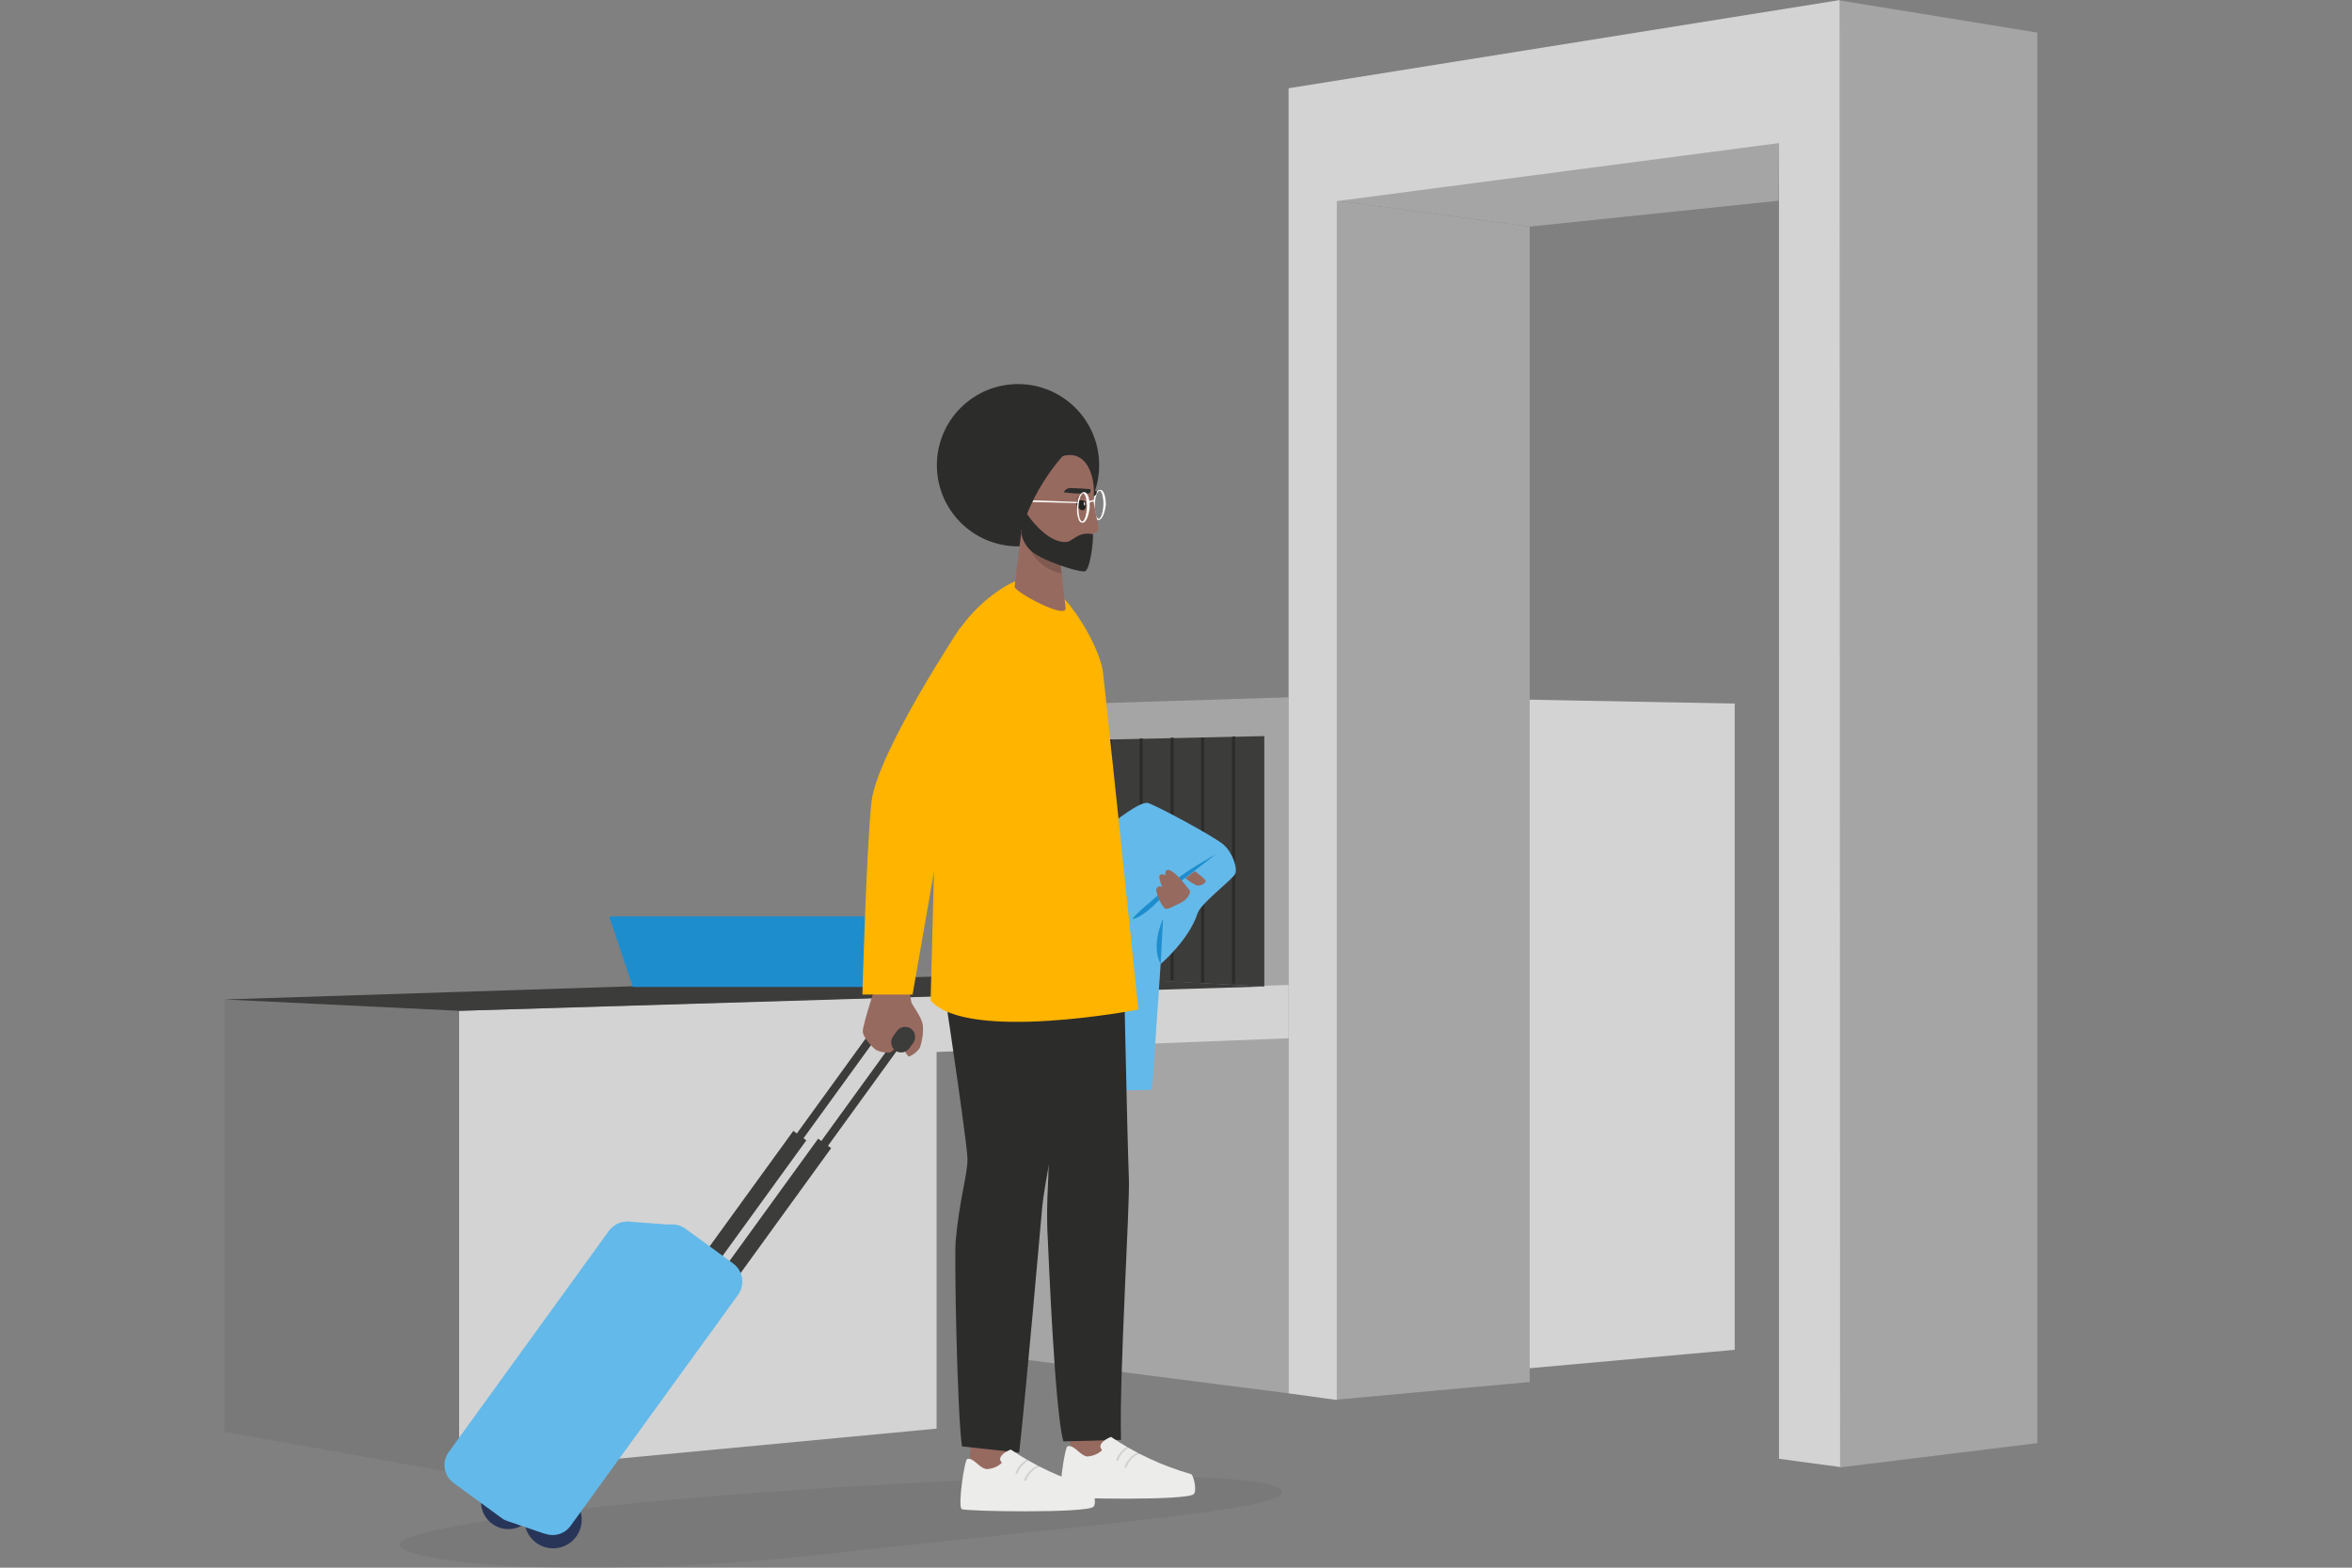 <?xml version="1.0" encoding="utf-8"?>
<!-- Generator: Adobe Illustrator 26.3.1, SVG Export Plug-In . SVG Version: 6.00 Build 0)  -->
<svg version="1.1" id="Layer_1" xmlns="http://www.w3.org/2000/svg" xmlns:xlink="http://www.w3.org/1999/xlink" x="0px" y="0px"
	 viewBox="0 0 600 400" style="enable-background:new 0 0 600 400;" xml:space="preserve">
<rect x="0" y="0" width="600" height="400" fill="#808080" stroke="none"/>
<style type="text/css">
	.st0{opacity:0.2;fill:#606060;enable-background:new    ;}
	.st1{fill:#A5A5A5;}
	.st2{fill:#D3D3D3;}
	.st3{fill:#3C3C3B;}
	.st4{fill:#1E8DCE;}
	.st5{fill:#212D49;}
	.st6{fill:#2C2C2B;}
	.st7{fill:#63B9E9;}
	.st8{fill:#976A5F;}
	.st9{fill:#ECECEB;}
	.st10{fill:#FFB400;}
	.st11{fill:#805A50;}
	.st12{fill:#FFFFFF;}
	.st13{fill:#283558;}
	.st14{fill:#222221;}
</style>
<path id="Path_5928" class="st0" d="M327.1,380.7c0.3,4.5-46.9,8.1-115.4,15.7c-65.3,7.3-109.5,2.2-109.7-2.3
	c-0.3-4.5,52.7-11.2,118.3-15C285.8,375.2,326.9,376.2,327.1,380.7z"/>
<g id="Group_3005" transform="translate(307.624 350.817)">
	<path id="Path_5929" class="st0" d="M-190.5,25.2l-59.9-10.7V-95.8l59.9,2.9V25.2z"/>
	<path id="Path_5930" class="st1" d="M21.1,4.7l-67.2-8.6v-166.9l67.2-2.1V4.7z"/>
	<path id="Path_5931" class="st2" d="M134.8-6.4L71.3-0.7v-171.8l63.6,1.2V-6.4z"/>
	<path id="Path_5932" class="st2" d="M21.1-99.5l-211.6,6.6V25.2l121.8-11.5v-96.1l89.8-3.5L21.1-99.5z"/>
	<path id="Path_5933" class="st3" d="M-46.2-102.4l-204.2,6.6l59.9,2.9l205.4-6.2L-46.2-102.4z"/>
	<path id="Path_5934" class="st3" d="M14.9-99.1l-54.9-2.8v-59.9l54.9-1.2V-99.1z"/>
	<path id="Path_5935" class="st1" d="M212.1,17.4l-50.4,6.2v-374.3l50.4,8.2V17.4z"/>
	<path id="Path_5936" class="st1" d="M82.6,1.8L33.4,6.3v-305.9l49.2,6.6V1.8z"/>
	<path id="Path_5937" class="st1" d="M146.1-299.6L82.6-293l-49.2-6.6l112.8-14.8L146.1-299.6z"/>
	<path id="Path_5938" class="st2" d="M161.7-350.8L21.1-328.3V4.7l12.3,1.7v-305.9l112.8-14.8V21.4l15.6,2.1L161.7-350.8z"/>
	<path id="Path_5939" class="st4" d="M-81.4-99h-64.8l-5.9-17.6h76.7L-81.4-99z"/>
	<g id="Group_3004" transform="translate(146.881 126.766)">
		<path id="Path_5940" class="st5" d="M-179.5-288.7v60.4l0.8,0v-60.4L-179.5-288.7z"/>
		<path id="Path_5941" class="st5" d="M-171.6-288.9v60.9l0.8,0v-60.9L-171.6-288.9z"/>
		<path id="Path_5942" class="st6" d="M-163.8-289.1v61.4l0.8,0v-61.5L-163.8-289.1z"/>
		<path id="Path_5943" class="st6" d="M-155.9-289.3v61.9l0.8,0v-62L-155.9-289.3z"/>
		<path id="Path_5944" class="st6" d="M-148.1-289.4v62.5l0.8,0v-62.5L-148.1-289.4z"/>
		<path id="Path_5945" class="st6" d="M-140.2-289.6v63l0.8,0v-63.1L-140.2-289.6z"/>
	</g>
	<rect id="Rectangle_2005" x="-152.1" y="-117" class="st4" width="76.7" height="0.8"/>
</g>
<g id="Group_3006" transform="translate(111.787 72.275)">
	<path id="Path_5946" class="st7" d="M171.8,137.9c0,0,7.2-5.8,9.2-5.3s17,8.6,19.3,10.6c2.3,2,3.7,6,3,7.5s-8.8,7.5-9.6,10.1
		c-2.2,6.8-9.4,12.9-9.4,12.9l-2.2,32.1l-13.9,0.3c0,0-1.3-49-0.2-53.3C169,148.6,171.8,137.9,171.8,137.9z"/>
	<path id="Path_5947" class="st4" d="M177.4,162.2c4.3-1.3,10.1-8.9,11.3-10.3s9.8-6.3,9.8-6.3l-10,7.7l-3.1,1.4
		C185.5,154.6,175.6,162.7,177.4,162.2z"/>
	<path id="Path_5948" class="st4" d="M184.3,173.7c-2.6-4.9,0.6-11.5,0.6-11.5L184.3,173.7z"/>
	<path id="Path_5949" class="st8" d="M193,150c0,0,3,2.2,2.8,2.6c-0.4,0.7-1.2,1.1-2,1.1c-0.8,0-3.2-1.9-3.2-1.9L193,150z"/>
	<path id="Path_5950" class="st8" d="M186.9,149.9c1.9,1,4,4.1,4.8,5c0.4,0.5-0.5,2.4-2.5,3.3c-1.7,0.7-3.2,1.9-4,1.2
		c-1-1.3-1.7-2.8-2-4.3c-0.2-0.6,0.5-1.7,1.5-1c0,0-1.1-2.7-0.6-3.1c0.6-0.5,1.4,0.1,1.4,0.1S185.2,149,186.9,149.9z"/>
</g>
<circle id="turban" class="st6" cx="259.7" cy="118.7" r="20.7"/>
<g id="leg" transform="translate(5.878 90.586)">
	<g id="Group_3007" transform="translate(17.035 82.801)">
		<path id="Path_5951" class="st8" d="M250.7,199l6.7,2.5l2.9-5.2l-1-15l-10.8,2.8L250.7,199z"/>
	</g>
	<path id="Path_5952" class="st6" d="M240.3,147.6c0,0,20.2,51,21.1,56.4c0.7,3.9-0.6,10.8,0,21.2c0.2,4,1.8,44.5,4,52l14.7-0.4
		c-0.5-16.4,2.3-60,2-66.7c-0.4-9.5-1.5-63.5-1.5-63.5S244.9,134.1,240.3,147.6z"/>
	<g id="Group_3009" transform="translate(16.454 90.742)">
		<g id="_03_Front">
			<g id="leg-2">
				<g id="Group_3008">
					<path id="Path_5953" class="st9" d="M250,187.7c-0.7,0.2-2.5,12.2-1.4,12.8c1.1,0.6,31.8,1.1,33.6-0.6c0.9-0.9-0.1-5-0.7-5.1
						c-7.3-2.1-14.2-5.3-20.4-9.5c0,0-3,1.1-2.7,2.7l0.4,0.7c-1,1-2.4,1.5-3.8,1.6C253.1,190,251.7,187.2,250,187.7z"/>
					<path id="Path_5954" class="st0" d="M268,189.3c-0.4,0.1-0.7,0.3-1,0.5c-1.2,0.8-2.1,2-2.5,3.3l0.5,0.1
						c0.4-1.3,1.2-2.3,2.3-3.1c0.4-0.3,0.9-0.5,1.4-0.6L268,189.3z"/>
					<path id="Path_5955" class="st0" d="M265.2,187.8c-0.1,0.1-0.2,0.1-0.3,0.2c-1.2,0.8-2.1,2-2.5,3.3l0.5,0.1
						c0.4-1.3,1.2-2.3,2.3-3.1c0.2-0.1,0.4-0.2,0.5-0.3L265.2,187.8z"/>
				</g>
			</g>
		</g>
	</g>
</g>
<g id="leg-3" transform="translate(0.804 91.153)">
	<path id="Path_5956" class="st8" d="M246.6,283.4l5.7,6.1l4-8.4l0.7-7.6l-10.1-1.1L246.6,283.4z"/>
	<path id="Path_5957" class="st6" d="M237.8,146.3c0,0,8,52.6,8.2,58.1c0.1,4-2.1,10.6-3,21c-0.4,4,0.4,44.7,1.6,52.5l14.6,1.6
		c1.8-16.3,5.3-56.4,5.9-63c0.9-9.4,12.6-65.5,12.6-65.5S244.3,133.6,237.8,146.3z"/>
	<g id="Group_3011" transform="translate(4.249 92.401)">
		<g id="_03_Front-2">
			<g id="leg-4">
				<g id="Group_3010">
					<path id="Path_5958" class="st9" d="M241.7,188.7c-0.7,0.2-2.5,12.2-1.4,12.8c1.1,0.6,31.8,1.1,33.6-0.6c0.9-0.9-0.1-5-0.7-5.1
						c-7.3-2.1-14.2-5.3-20.4-9.5c0,0-3,1.1-2.7,2.7l0.4,0.7c-1,1-2.4,1.5-3.8,1.6C244.7,191.1,243.4,188.3,241.7,188.7z"/>
					<path id="Path_5959" class="st0" d="M259.7,190.4c-0.4,0.1-0.7,0.3-1,0.5c-1.2,0.8-2.1,2-2.5,3.3l0.5,0.1
						c0.4-1.3,1.2-2.3,2.3-3.1c0.4-0.3,0.9-0.5,1.4-0.6L259.7,190.4z"/>
					<path id="Path_5960" class="st0" d="M256.8,188.9c-0.1,0.1-0.2,0.1-0.3,0.2c-1.2,0.8-2.1,2-2.5,3.3l0.5,0.1
						c0.4-1.3,1.2-2.3,2.3-3.1c0.2-0.1,0.4-0.2,0.5-0.3L256.8,188.9z"/>
				</g>
			</g>
		</g>
	</g>
</g>
<g id="body" transform="translate(0 24.1)">
	<path id="Path_5961" class="st10" d="M261.1,123.8c-2-0.4-10.6,4.4-16.2,12.5c-2.7,3.9-5.7,17.4-5.8,29.6l-1.7,65.3
		c9.5,10.7,53,2.3,53,2.3s-8.8-85-9.1-86.6c-1-5.9-7.8-18.2-14.1-21.8C265.5,123.9,263.3,123.4,261.1,123.8z"/>
	<g id="neck" transform="translate(14.441)">
		<path id="Path_5962" class="st8" d="M244.4,125.6c0,1.4,13.2,8.4,13,5.5l-1.9-16.8l-9.1-5C246.4,109.3,244.8,121.7,244.4,125.6z"
			/>
	</g>
</g>
<g id="body-2" transform="translate(5.481 18.794)">
	<g id="neck-2">
		<path id="Path_5963" class="st11" d="M255.9,117.2l8.5,2.1l0.9,8.2C260.3,126.5,256.5,122.3,255.9,117.2z"/>
	</g>
</g>
<path id="Path_5964" class="st12" d="M280.3,132.7c-0.5,0-0.9-0.3-1.1-1.1c-0.3-0.9-0.4-1.7-0.3-2.6c0-1.9,0.6-3.8,1.6-4
	c0,0,0,0,0.1,0c1-0.1,1.5,1.8,1.5,3.8C281.9,130.5,281.3,132.5,280.3,132.7C280.3,132.7,280.3,132.7,280.3,132.7z M279.3,128.9
	c0,0.9,0.1,1.7,0.3,2.6c0.3,0.8,0.6,0.9,0.7,0.9l0,0c0.5-0.1,1.1-1.5,1.2-3.7c0-0.9-0.1-1.7-0.3-2.6c-0.3-0.8-0.6-0.9-0.7-0.9l0,0
	C280,125.3,279.3,126.7,279.3,128.9L279.3,128.9z"/>
<g id="eyebrows" transform="translate(8.625 8.282)">
	<g id="Group_3012">
		<path id="Path_5965" class="st6" d="M271.1,117c0,0-4.2-0.3-5-0.2c-0.9,0-1.6,0.5-1.8,1.1c2.1,0.3,4.2,0.4,6.3,0.3
			C271.4,117.9,271.1,117,271.1,117z"/>
	</g>
</g>
<path id="hair" class="st6" d="M266.3,123.9c0.3,1.9,11.3,1.1,11.4-1.2c0-3.6-1.4-7.1-4-9.6C273.4,112.8,266.3,116.4,266.3,123.9z"
	/>
<path id="Path_5966" class="st8" d="M260.9,128.8c2.2-6.8,7.2-12.7,12-12.7c5.6,0,6.6,8,6,11.2c0,0-0.1,5.5-0.1,5.9
	c0,1,0,2.1-0.1,3.3c0,0-0.9,8-2.9,8.1c-2.7,0.2-15.3-7.5-15.3-9.3c0-0.3-1.2-3.1-0.5-5C260.3,129.7,260.7,129.5,260.9,128.8z"/>
<g id="eyebrows-2" transform="translate(7.678 8.212)">
	<g id="Group_3013">
		<path id="Path_5967" class="st6" d="M270.5,116.6c0,0-4.2-0.3-5-0.3c-0.9,0-1.6,0.5-1.8,1.1c2.1,0.3,4.2,0.4,6.3,0.3
			C270.7,117.6,270.5,116.6,270.5,116.6z"/>
	</g>
</g>
<path id="Path_5968" class="st8" d="M278.9,127.7l1.3,6.6c0.1,0.6-0.1,1.3-0.6,1.5l-1.5,0.8L278.9,127.7z"/>
<path id="beard" class="st6" d="M278.8,136.3c-4.1-0.8-5,2-7,2c-5.7,0.1-11-8.9-11-8.9c-0.3,2.3-0.4,4.7-0.2,7
	c0.5,2.2,1.9,4.1,3.9,5.2c1.7,1.2,9.4,4.2,12.1,4.2C278.1,145.9,279,137.6,278.8,136.3z"/>
<path id="Path_5971" class="st6" d="M274,113.3c-6.3,6.1-10.9,13.7-13.5,22c-5.3-3.8-7.3-9.7-7.3-16.6c0-3.7,1-7.4,2.9-10.6
	c0.5,0,0.9,0,1.4,0C263.5,108.1,269.2,109.9,274,113.3z"/>
<g id="Group_3015" transform="translate(0 40.96)">
	<circle id="Ellipse_191" class="st13" cx="141.1" cy="346.8" r="7.3"/>
	<circle id="Ellipse_192" class="st13" cx="129.7" cy="342.2" r="7"/>
	
		<rect id="Rectangle_2007" x="171.7" y="263.3" transform="matrix(0.587 -0.81 0.81 0.587 -135.516 264.995)" class="st3" width="40.6" height="4.1"/>
	
		<rect id="Rectangle_2008" x="176.3" y="266.1" transform="matrix(0.587 -0.81 0.81 0.587 -135.443 270.85)" class="st3" width="42.8" height="4.1"/>
	
		<rect id="Rectangle_2009" x="183.7" y="246.8" transform="matrix(0.587 -0.81 0.81 0.587 -112.931 274.39)" class="st3" width="57.4" height="2.1"/>
	
		<rect id="Rectangle_2010" x="176.1" y="246.7" transform="matrix(0.587 -0.81 0.81 0.587 -115.941 268.174)" class="st3" width="57.4" height="2.1"/>
	<path id="Path_5973" class="st7" d="M136.1,345.1l40.9-56.5c1.9-2.6,1.3-6.1-1.3-8c0,0,0,0,0,0l-1.4-1l1.3,0.2l-4.9-8.3l-9.5-0.7
		l0,0c-2.2-0.4-4.4,0.4-5.8,2.2l-40.9,56.5c-1.9,2.6-1.3,6.1,1.3,8c0,0,0,0,0,0l12.2,8.9c0.5,0.4,1,0.6,1.6,0.8l0,0l9.4,3.2
		l-4.1-4.2C135.4,345.9,135.8,345.6,136.1,345.1z"/>
	<path id="Path_5974" class="st7" d="M137.6,349.6l-12.2-8.9c-2.6-1.9-3.1-5.4-1.3-8c0,0,0,0,0,0l42.7-58.9c1.9-2.6,5.4-3.1,8-1.3
		c0,0,0,0,0,0l12.2,8.9c2.6,1.9,3.1,5.4,1.3,8c0,0,0,0,0,0l-42.7,58.9C143.8,350.9,140.2,351.5,137.6,349.6
		C137.6,349.6,137.6,349.6,137.6,349.6z"/>
	<path id="Path_5975" class="st8" d="M232.1,210.3c-0.1,1.5,0.1,3,0.4,4.5c0.5,1.1,2.6,3.8,2.9,5.7c0.2,2-0.1,3.9-0.7,5.8
		c-0.6,1-1.6,1.8-2.7,2.3c-0.8,0.1-2-3.3-2-3.3l-2.9,2.3c-1.2,0.1-2.4-0.1-3.5-0.6c-1.1-0.7-3.5-3.3-3.5-4.8c-0.1-1.5,3.7-13,3.7-13
		L232.1,210.3z"/>
	<path id="Path_5976" class="st3" d="M228.4,227.1L228.4,227.1c-1.1-0.8-1.4-2.4-0.6-3.6l1-1.4c0.8-1.1,2.4-1.4,3.6-0.6c0,0,0,0,0,0
		l0,0c1.1,0.8,1.4,2.4,0.6,3.6l-1,1.4C231.1,227.7,229.5,227.9,228.4,227.1z"/>
	<path id="Path_5977" class="st10" d="M267.9,135.4l-27.4,33.2l-7.7,44.2h-12.8c0,0,1-36.6,2.3-49c1.3-12.4,22.5-44.4,22.5-44.4
		S255.6,109,267.9,135.4z"/>
</g>
<g>
	<path class="st14" d="M276.3,130.2c0.6-0.1,0.9-1.1,0.6-2.1c0,0,0,0,0-0.1c-0.4-0.2-0.8-0.4-1.2-0.4c-0.6,0-1,0.3-1.2,0.6
		c0,0.1,0.1,0.3,0.1,0.4C274.9,129.6,275.7,130.3,276.3,130.2z"/>
	<path class="st12" d="M276.5,128.6c0,0.2,0.1,0.4,0.2,0.4c0.1,0,0.1-0.2,0.1-0.5c0-0.2-0.1-0.4-0.2-0.4
		C276.5,128.2,276.5,128.4,276.5,128.6z"/>
	<path class="st11" d="M276.6,127.1c0,0-1.8-1.4-2.4,0.6C274.8,126.6,276.6,127.1,276.6,127.1z"/>
</g>
<g id="Group_3014" transform="translate(4.488 12.075)">
	<path id="Path_5969" class="st12" d="M271.7,121.3c-0.5,0-0.9-0.3-1.1-1.1c-0.3-0.9-0.4-1.7-0.3-2.7c0-1.9,0.6-3.8,1.6-4l0.1,0
		c1-0.1,1.5,1.8,1.5,3.8C273.3,119.2,272.7,121.2,271.7,121.3L271.7,121.3z M270.6,117.5c0,0.9,0.1,1.7,0.3,2.6
		c0.3,0.8,0.6,0.9,0.7,0.9l0,0c0.5-0.1,1.1-1.5,1.2-3.7c0-0.9-0.1-1.7-0.3-2.6c-0.3-0.8-0.6-0.9-0.7-0.9l0,0
		C271.3,113.9,270.7,115.4,270.6,117.5L270.6,117.5z"/>
	<path id="Path_5970" class="st12" d="M273.3,116.4c0.1-0.2,0.5-0.4,0.8-0.5c0.2,0,0.4,0,0.6,0l0.2-0.3c-0.3-0.1-0.6-0.1-0.9,0
		c-0.5,0.1-0.9,0.4-1.1,0.7L273.3,116.4z"/>
	<polygon id="Rectangle_2006" class="st12" points="258.9,116 259.1,115.6 270.4,116 270.5,116.3 	"/>
</g>
</svg>
